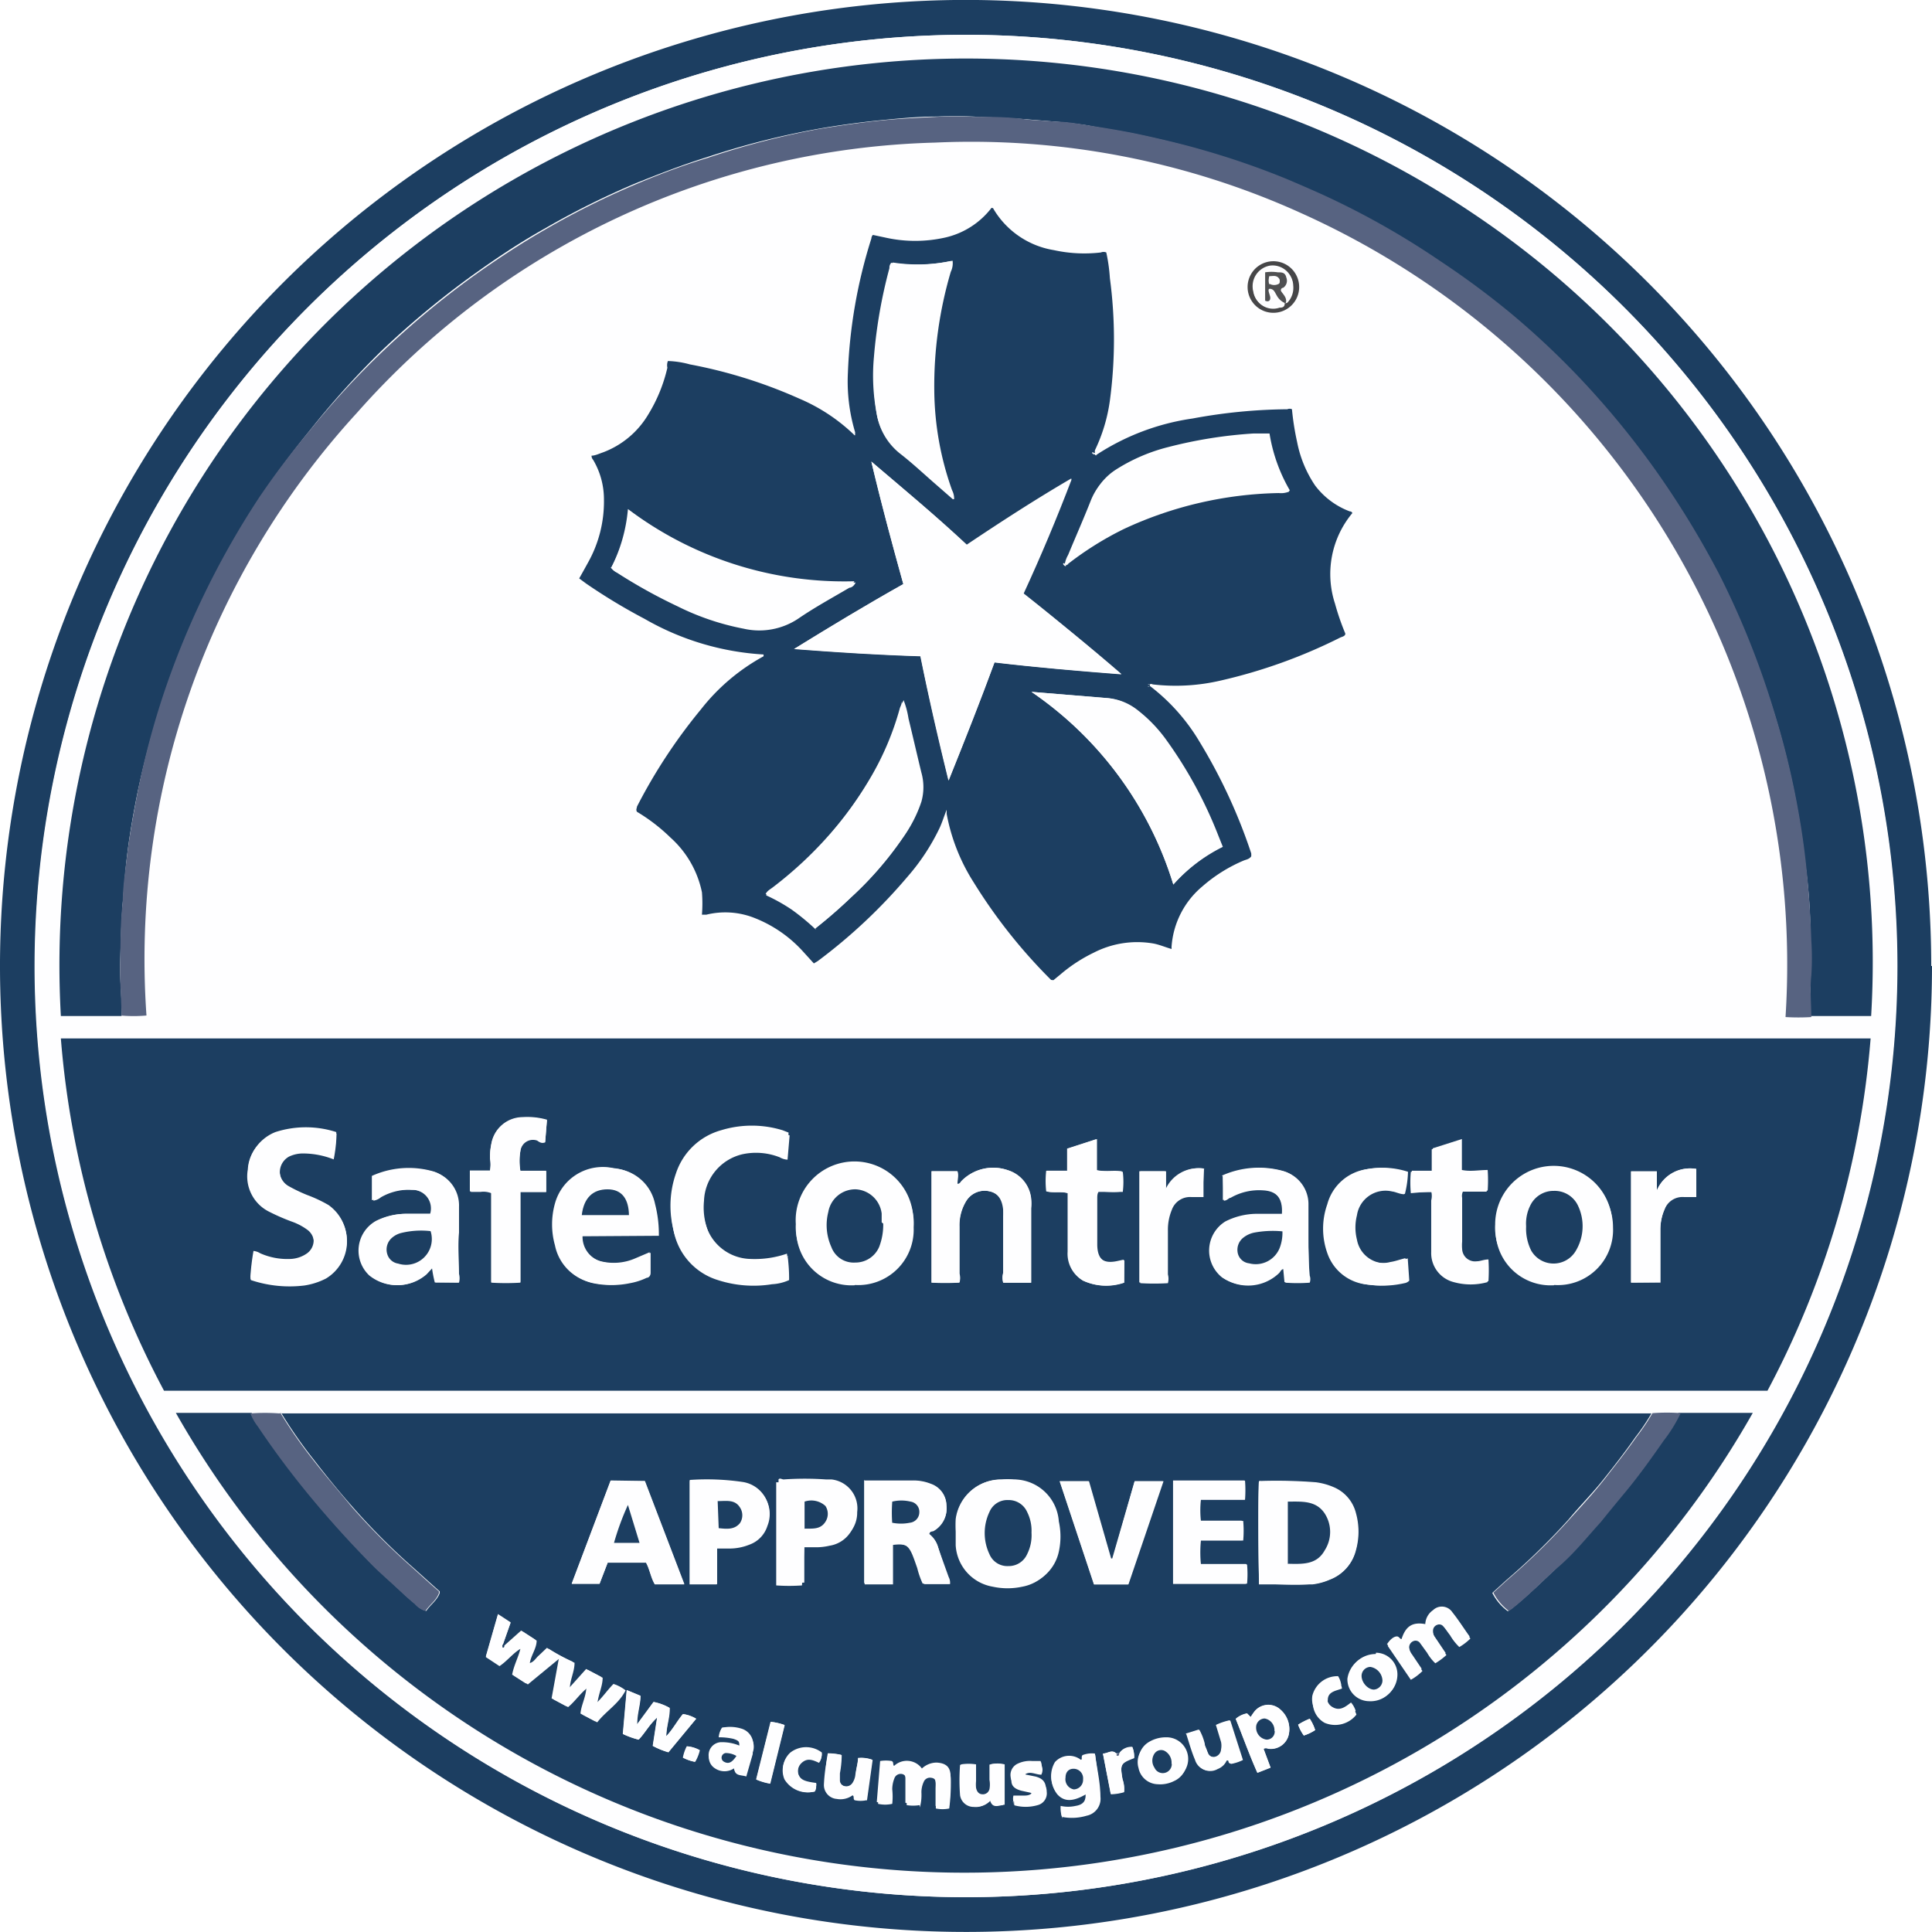 <svg xmlns="http://www.w3.org/2000/svg" viewBox="0 0 74.92 74.92"><defs><style>.\33 ff6dd91-06d4-41f9-8bb7-7c14383adcf2{fill:#1c3e61;}.a699e202-21a0-476e-95de-c4b6026ab94d{fill:#fefeff;}.\37 4e459ca-ffea-4c16-9efd-056bdf68275d{fill:#576381;}.fc45d32e-13af-46e3-8fb5-d2093e7fbef0{fill:#464648;}.e2b8c258-c412-4caf-b784-27421711cc4e{fill:#4f5052;}</style></defs><title>safecontract</title><g id="11520662-6e1e-41ce-a4c6-980283042ba0" data-name="Layer 2"><g id="e5dab914-8dd0-47c3-8ac7-df6459add6ff" data-name="Layer 1"><path class="3ff6dd91-06d4-41f9-8bb7-7c14383adcf2" d="M74.92,37.46A37.46,37.46,0,1,1,37.89,0a37.46,37.46,0,0,1,37,37.46M37.45,1.35A36.11,36.11,0,1,0,73.58,37.47,36.13,36.13,0,0,0,37.45,1.35"></path><path class="a699e202-21a0-476e-95de-c4b6026ab94d" d="M37.45,1.35A36.11,36.11,0,1,1,1.34,37.42,36.13,36.13,0,0,1,37.45,1.35M4.71,39.4a5.58,5.58,0,0,0,1,0A31.36,31.36,0,0,1,13.85,16,31,31,0,0,1,36.25,5.53,30.92,30.92,0,0,1,50.49,8.28,31.94,31.94,0,0,1,69.24,39.39a8.11,8.11,0,0,0,1,0h2.35A35.15,35.15,0,0,0,17.84,8.26,34.92,34.92,0,0,0,2.36,39.4ZM44.57,26.61a.12.12,0,0,1,.12,0,7.66,7.66,0,0,0,2.64-.15A20.46,20.46,0,0,0,52,24.76c.07,0,.15,0,.19-.15a9.78,9.78,0,0,1-.4-1.16,3.69,3.69,0,0,1,.67-3.51s0,0,0,0-.07-.05-.1-.07a3,3,0,0,1-1.34-1,4.55,4.55,0,0,1-.78-1.68,10.63,10.63,0,0,1-.2-1.27.22.22,0,0,0-.17,0,21,21,0,0,0-3.68.36,9.17,9.17,0,0,0-3.71,1.4l0,0a.41.41,0,0,1,0-.1A6.47,6.47,0,0,0,43,15.53a17.91,17.91,0,0,0,0-4.74,6.81,6.81,0,0,0-.14-1,.27.27,0,0,0-.21,0,5.5,5.5,0,0,1-1.82-.09A3.35,3.35,0,0,1,38.53,8.1s0,0-.08,0A3.15,3.15,0,0,1,36.65,9.2a5.3,5.3,0,0,1-2.34,0l-.47-.1c0,.07,0,.1-.06.14a19.66,19.66,0,0,0-.91,5.21,6.84,6.84,0,0,0,.28,2.3s0,.1,0,.15h0l-.06,0A7,7,0,0,0,31,15.46a19,19,0,0,0-4.21-1.31A3.5,3.5,0,0,0,25.9,14a.43.43,0,0,0-.08.23,6.06,6.06,0,0,1-.74,1.81,3.46,3.46,0,0,1-1.75,1.47c-.15.05-.3.09-.45.13a.22.22,0,0,0,.06.16,3.05,3.05,0,0,1,.46,1.52,4.83,4.83,0,0,1-.62,2.45c-.1.2-.22.4-.34.61l.27.2A22.72,22.72,0,0,0,25,24a10.47,10.47,0,0,0,4.67,1.45s0,.06,0,.07a7.85,7.85,0,0,0-2.43,2.06,20.9,20.9,0,0,0-2.48,3.77c0,.05-.09.1,0,.2a7,7,0,0,1,1.3,1,3.9,3.9,0,0,1,1.2,2.1,5.47,5.47,0,0,1,0,.88l.07,0,.1,0a3.08,3.08,0,0,1,1.77.09,5,5,0,0,1,2,1.36l.4.44.15-.09A20.85,20.85,0,0,0,35.19,34a8.28,8.28,0,0,0,1.23-1.93c.1-.22.17-.45.27-.7a1.44,1.44,0,0,1,0,.16,7.46,7.46,0,0,0,1.05,2.66,20.71,20.71,0,0,0,3,3.78l.13.11.28-.23A6,6,0,0,1,42.46,37a3.69,3.69,0,0,1,2.26-.36c.26,0,.5.16.75.22a.26.26,0,0,0,0-.07,3.35,3.35,0,0,1,1.2-2.36,6,6,0,0,1,1.6-1c.1,0,.21-.05.29-.16a.65.65,0,0,0,0-.12,21.08,21.08,0,0,0-2-4.32,7.58,7.58,0,0,0-1.93-2.17s0,0,0-.06ZM64,54.8H11.24l-.36,0a7.87,7.87,0,0,0-1.12,0l-.16,0H7c-.05,0-.11,0-.15,0A35.13,35.13,0,0,0,68,54.8l-.26,0H66.51c-.45,0-.9,0-1.34,0a7.87,7.87,0,0,0-1.12,0m8.49-14.53H2.39a34.9,34.9,0,0,0,4,13.66H68.57a35,35,0,0,0,4-13.66M49.38,10.13a1,1,0,0,0-1,1,1,1,0,0,0,1,1,1,1,0,0,0,1-1,1,1,0,0,0-1-1"></path><path class="3ff6dd91-06d4-41f9-8bb7-7c14383adcf2" d="M72.54,40.27a35,35,0,0,1-4,13.66H6.36a34.91,34.91,0,0,1-4-13.66ZM9.72,49.6a4.7,4.7,0,0,0,2.07.21,2.68,2.68,0,0,0,.84-.27,1.68,1.68,0,0,0,.11-2.81,5.29,5.29,0,0,0-.83-.39A6.19,6.19,0,0,1,11.2,46a.69.69,0,0,1,0-1.21,1.25,1.25,0,0,1,.5-.12,3.25,3.25,0,0,1,1.23.23,5.74,5.74,0,0,0,.11-1,3.84,3.84,0,0,0-2.36,0,1.68,1.68,0,0,0-.25,3,8.26,8.26,0,0,0,.87.38,2.31,2.31,0,0,1,.61.32.62.62,0,0,1,0,1,1.19,1.19,0,0,1-.64.22,2.6,2.6,0,0,1-1.18-.22.6.6,0,0,0-.26-.09,9.09,9.09,0,0,0-.12,1m20.82-.9a3.81,3.81,0,0,1-1.43.21,1.85,1.85,0,0,1-1.72-1.29,2.57,2.57,0,0,1-.12-1.07,1.93,1.93,0,0,1,1.49-1.81,2.5,2.5,0,0,1,1.45.12.65.65,0,0,0,.3.09l.08-.94-.23-.09a4.07,4.07,0,0,0-2.39,0,2.57,2.57,0,0,0-1.75,1.68,3.8,3.8,0,0,0-.12,2.07,2.49,2.49,0,0,0,1.72,1.93,4.49,4.49,0,0,0,2.1.16,1.83,1.83,0,0,0,.66-.16,6.3,6.3,0,0,0-.06-.94m2.62,1.14a2.15,2.15,0,0,0,2.28-2.24,2.28,2.28,0,1,0-4.55,0,2.14,2.14,0,0,0,2.27,2.25m27.11,0a2.14,2.14,0,0,0,2.28-2.24,2.27,2.27,0,1,0-4.54,0,2.13,2.13,0,0,0,2.27,2.25M37.2,49.73a.67.67,0,0,0,0-.34c0-.61,0-1.22,0-1.83a1.79,1.79,0,0,1,.27-1,.84.84,0,0,1,.91-.36c.31.07.48.3.52.71a2.52,2.52,0,0,1,0,.26c0,.73,0,1.46,0,2.19a.68.68,0,0,0,0,.38c.35,0,.71,0,1.08,0,0-1,0-1.94,0-2.89a1.88,1.88,0,0,0,0-.36,1.29,1.29,0,0,0-.9-1.11,1.72,1.72,0,0,0-1.81.43s-.07.12-.15.09,0-.32,0-.48h-1v4.32a10.31,10.31,0,0,0,1.07,0M25.55,47.92a4.72,4.72,0,0,0-.15-1.24,1.71,1.71,0,0,0-1.54-1.36,1.92,1.92,0,0,0-2.27,1.37,3,3,0,0,0,0,1.62A1.84,1.84,0,0,0,23,49.76a3.5,3.5,0,0,0,1.43,0,2.51,2.51,0,0,0,.65-.21c.08,0,.15-.08.15-.19s0-.49,0-.78l-.54.23a2.09,2.09,0,0,1-1.31.13,1,1,0,0,1-.79-1Zm-7.75,1.82a.66.66,0,0,0,0-.34c0-.53-.05-1.07,0-1.6,0-.34,0-.68,0-1a1.36,1.36,0,0,0-.92-1.34,3.46,3.46,0,0,0-2.4.17v.93a.58.58,0,0,0,.29-.13A2.19,2.19,0,0,1,16,46.14a.72.72,0,0,1,.71.93c-.31,0-.63,0-.94,0a2.59,2.59,0,0,0-1.17.28,1.32,1.32,0,0,0-.25,2.11,1.71,1.71,0,0,0,2.2-.05l.23-.25a5.2,5.2,0,0,0,.11.57Zm29.62-4.13v.92c.13,0,.18-.06.26-.1a2.2,2.2,0,0,1,1.26-.29c.56,0,.81.33.77.93-.32,0-.65,0-1,0a2.71,2.71,0,0,0-1.2.3,1.33,1.33,0,0,0-.14,2.15,1.73,1.73,0,0,0,2.19-.17c.05-.06.08-.15.2-.16l.05.53a6,6,0,0,0,.94,0,.41.41,0,0,0,0-.27c0-.55,0-1.09-.05-1.64,0-.37,0-.74,0-1.11a1.32,1.32,0,0,0-.94-1.29,3.5,3.5,0,0,0-2.38.18m-29.16.61h.42a.8.8,0,0,1,.41.05v3.46a9.23,9.23,0,0,0,1.13,0V46.21h1V45.4h-1a2.25,2.25,0,0,1,0-.78.49.49,0,0,1,.65-.41c.1,0,.19.12.31.07l.07-.86a2.79,2.79,0,0,0-.95-.1,1.24,1.24,0,0,0-1.2,1,2.68,2.68,0,0,0-.06.59,1.27,1.27,0,0,1,0,.48h-.78Zm37.28,0a.69.69,0,0,1,0,.35c0,.68,0,1.35,0,2a1.16,1.16,0,0,0,.88,1.17,2.44,2.44,0,0,0,1.3,0,6.51,6.51,0,0,0,0-.84c-.17,0-.3.07-.45.07a.51.51,0,0,1-.57-.47,1.7,1.7,0,0,1,0-.29q0-.85,0-1.7a.39.39,0,0,1,.05-.28h.94a5.75,5.75,0,0,0,0-.8c-.33,0-.64,0-1,0v-1.2l-1.13.36v.87h-.81a4.48,4.48,0,0,0,0,.83ZM43.6,48.88l-.23.05c-.55.12-.81-.09-.82-.65,0,0,0,0,0-.07,0-.58,0-1.16,0-1.74,0-.08,0-.18.05-.25.3,0,.62,0,.94,0a3.14,3.14,0,0,0,0-.78c-.33,0-.65,0-1-.05V44.17l-1.12.37v.86H40.6a3.54,3.54,0,0,0,0,.8c.28.07.56,0,.83.07v.37c0,.63,0,1.27,0,1.9A1.21,1.21,0,0,0,42,49.66a2.14,2.14,0,0,0,1.57.08Zm11-3.44A3.23,3.23,0,0,0,53,45.34a1.86,1.86,0,0,0-1.53,1.36,2.83,2.83,0,0,0,0,1.89,1.81,1.81,0,0,0,1.53,1.22,3.78,3.78,0,0,0,1.37-.06.31.31,0,0,0,.19-.1l-.06-.86c-.21.05-.39.12-.59.15a1.11,1.11,0,0,1-1.38-.88,1.92,1.92,0,0,1,0-.94A1.12,1.12,0,0,1,54,46.19c.16,0,.31.08.48.11a3.84,3.84,0,0,0,.12-.86m9.79,4.29c0-.13,0-.24,0-.34,0-.57,0-1.13,0-1.7a2,2,0,0,1,.17-.83.74.74,0,0,1,.75-.48l.47,0V45.33a1.39,1.39,0,0,0-1.53.84v-.74h-1v4.31Zm-17.7-4.41a1.39,1.39,0,0,0-1.51.84v-.74h-1v4.31a9,9,0,0,0,1.07,0,.66.66,0,0,0,0-.34c0-.57,0-1.13,0-1.7a2,2,0,0,1,.15-.8.75.75,0,0,1,.76-.5l.47,0Z"></path><path class="3ff6dd91-06d4-41f9-8bb7-7c14383adcf2" d="M10.88,54.81l.36,0H63.62l.42,0a8.16,8.16,0,0,1-.62.92c-.39.56-.81,1.1-1.24,1.64s-.89,1-1.35,1.55a25.82,25.82,0,0,1-2.41,2.35l-.55.5a2,2,0,0,0,.6.71l.12-.08c.65-.51,1.24-1.1,1.84-1.66S61.51,59.61,62,59c.36-.4.69-.81,1-1.22.51-.62,1-1.28,1.44-1.94a5.69,5.69,0,0,0,.65-1.05c.45,0,.9,0,1.34,0h1.28l.26,0a35.13,35.13,0,0,1-61.15,0s.1,0,.15,0H9.6l.16,0a2,2,0,0,0,.29.51,33.43,33.43,0,0,0,2.07,2.81q1.13,1.36,2.37,2.61c.27.27.56.52.84.78s.51.48.78.7a.86.86,0,0,0,.42.27c.16-.24.42-.41.52-.69,0,0,0-.06,0-.07-.41-.36-.81-.73-1.22-1.09a26.13,26.13,0,0,1-2.18-2.21c-.51-.58-1-1.18-1.47-1.79a17.73,17.73,0,0,1-1.27-1.82M43.29,68c-.18-.16-.33,0-.52,0l.3,1.56a2,2,0,0,0,.52-.08,1.17,1.17,0,0,0-.06-.49c-.1-.58-.08-.62.45-.83a1,1,0,0,0-.07-.42.56.56,0,0,0-.51.25h-.11m-23.74-4.1-.07-.05.32-.91-.49-.31-.47,1.64.53.35c.3-.2.51-.49.81-.67l0,0c-.08.33-.25.63-.32,1l.53.34,1.3-1.07-.3,1.65.56.3c.28-.23.46-.54.79-.78,0,.4-.2.72-.23,1.07l.57.3c.34-.45.84-.73,1.1-1.24a1.28,1.28,0,0,0-.39-.21c-.24.24-.42.52-.71.79,0-.41.2-.72.22-1.07l-.57-.3-.7.78c0-.37.16-.69.18-1.06a7.67,7.67,0,0,1-1-.54c-.12.11-.23.22-.34.32s-.19.27-.39.28c0-.33.22-.6.27-.92l-.54-.35-.73.65m29.34-6.44c-.05.34,0,3.71,0,4,.69,0,1.39,0,2.08,0a2.35,2.35,0,0,0,.66-.18,1.62,1.62,0,0,0,1-1.12,2.67,2.67,0,0,0,0-1.45,1.48,1.48,0,0,0-.86-1,2.59,2.59,0,0,0-.69-.19,20,20,0,0,0-2.14-.05m-11.81,2c0,.18,0,.33,0,.47a1.73,1.73,0,0,0,1.44,1.61,2.7,2.7,0,0,0,1.14,0A1.68,1.68,0,0,0,41,60.15a2.73,2.73,0,0,0,0-1.17,1.75,1.75,0,0,0-1.71-1.6,2.93,2.93,0,0,0-.46,0,1.76,1.76,0,0,0-1.77,1.53,4.62,4.62,0,0,0,0,.48m-3.55-2v4h1.06V59.89c.48-.06.64,0,.81.4.07.17.13.35.19.52a3.24,3.24,0,0,0,.21.6h1a.46.46,0,0,0-.05-.27L36.38,60a1,1,0,0,0-.35-.52c0-.09.11-.09.16-.12a1,1,0,0,0,.51-1,.89.89,0,0,0-.6-.82,1.82,1.82,0,0,0-.7-.13H33.53m-9.85,0-1.51,4h1.08l.32-.82h1.49c.14.27.18.57.34.84.37,0,.73,0,1.14,0l-1.53-4Zm24.64,3.24H46.54a4.53,4.53,0,0,1,0-.92h1.61a4.5,4.5,0,0,0,0-.76H46.54a3.66,3.66,0,0,1,0-.82h1.72a4.72,4.72,0,0,0,0-.74H45.49v4h2.87a4.17,4.17,0,0,0,0-.73M44,57.44l-.87,3h-.06l-.86-3H41.09l1.33,4h1.34l1.36-4Zm-17.26,0v4h1.05V60h.45a2,2,0,0,0,.8-.15,1.13,1.13,0,0,0,.7-.73,1.21,1.21,0,0,0-.93-1.65,9.57,9.57,0,0,0-2.06-.08M31.19,60h.4a2.25,2.25,0,0,0,.58-.06,1.18,1.18,0,0,0,1-1.19,1.14,1.14,0,0,0-1-1.27l-.23,0a11.55,11.55,0,0,0-1.63,0c-.07,0-.15,0-.21,0v4a7,7,0,0,0,1,0ZM35.66,70a1.76,1.76,0,0,0,.06-.58,1,1,0,0,1,.09-.41.26.26,0,0,1,.29-.16c.13,0,.17.13.18.24s0,.2,0,.29,0,.43,0,.65a1.24,1.24,0,0,0,.52,0,7.69,7.69,0,0,0,.06-1.16c0-.35-.18-.5-.54-.52a.84.84,0,0,0-.57.23.72.72,0,0,0-1.08-.1c-.06-.06,0-.14-.09-.19a1.37,1.37,0,0,0-.45,0L34,69.88a1.21,1.21,0,0,0,.55,0,2.77,2.77,0,0,0,0-.56,1.14,1.14,0,0,1,.08-.42.26.26,0,0,1,.28-.18c.15,0,.2.13.2.25s0,.22,0,.33,0,.4,0,.61a1.54,1.54,0,0,0,.5,0m18.17-6.17.9,1.31a2,2,0,0,0,.45-.34l-.37-.55a.72.72,0,0,1-.14-.32.26.26,0,0,1,.16-.29.21.21,0,0,1,.26.08c.1.12.18.25.27.37a1.71,1.71,0,0,0,.32.41,2.9,2.9,0,0,0,.43-.31l-.41-.61a.53.53,0,0,1-.11-.33.24.24,0,0,1,.16-.23.2.2,0,0,1,.24.06c.09.11.17.23.26.34a2.08,2.08,0,0,0,.36.46,2.19,2.19,0,0,0,.43-.33c-.23-.32-.43-.64-.67-.94a.49.49,0,0,0-.75-.08.69.69,0,0,0-.3.54c-.5-.09-.76.08-.92.58-.08,0-.09-.12-.21-.1s-.25.14-.34.28M25.31,67.7a3,3,0,0,0,.61.25L27,66.65a1.34,1.34,0,0,0-.51-.18c-.23.27-.38.59-.65.86,0-.39.15-.74.13-1.1a2,2,0,0,0-.62-.23l-.64.87c0-.43.13-.76.13-1.11l-.53-.22-.15,1.7a3.19,3.19,0,0,0,.61.22c.25-.26.4-.57.72-.86l-.17,1.1m15.88,2.76a2,2,0,0,0,.94-.05.67.67,0,0,0,.53-.76c0-.53-.13-1.05-.2-1.59a1,1,0,0,0-.48.06c0,.07,0,.15-.07.18a.74.74,0,0,0-1,.09A1.06,1.06,0,0,0,41,69.58c.27.3.61.29,1.11,0,0,.3-.07.45-.38.51a1.32,1.32,0,0,1-.58,0,1.2,1.2,0,0,0,.05.43M49,67.82c.1-.05.15,0,.22,0a.71.71,0,0,0,.76-.57,1,1,0,0,0-.33-.95.69.69,0,0,0-1,.07,2.28,2.28,0,0,0-.15.22l-.14-.14a.91.91,0,0,0-.44.21c.28.7.53,1.4.84,2.09l.51-.2L49,67.82m-3-.58c.12.37.21.7.34,1a.58.58,0,0,0,.85.34.63.63,0,0,0,.35-.33s0,0,.06,0,0,.12.12.14a1.72,1.72,0,0,0,.45-.15l-.49-1.53a2.39,2.39,0,0,0-.53.18l.2.66a.71.71,0,0,1,0,.29.31.31,0,0,1-.26.29.25.25,0,0,1-.28-.18c0-.11-.08-.23-.12-.34a2.11,2.11,0,0,0-.21-.54l-.51.16M33.6,69.81l.22-1.57a1.22,1.22,0,0,0-.55-.07c0,.22-.07.43-.1.65a.7.7,0,0,1-.12.33.29.29,0,0,1-.32.11.24.24,0,0,1-.18-.24c0-.09,0-.17,0-.26a3.91,3.91,0,0,0,.07-.71,2.34,2.34,0,0,0-.52-.06A6.38,6.38,0,0,0,32,69.15a.54.54,0,0,0,.49.56.79.79,0,0,0,.61-.14c.07,0,0,.13.08.19a1.08,1.08,0,0,0,.46,0m5.32.21V68.42a1.13,1.13,0,0,0-.55,0V69a1,1,0,0,1,0,.36.3.3,0,0,1-.3.22c-.16,0-.23-.11-.26-.25a1.33,1.33,0,0,1,0-.26c0-.21,0-.43,0-.65a1.82,1.82,0,0,0-.58,0,7.67,7.67,0,0,0,0,1.18.53.53,0,0,0,.53.45.71.71,0,0,0,.63-.25c.11.36.35.14.52.19m14.4-5.85a1.07,1.07,0,0,0-1.06.92.85.85,0,0,0,.84.87,1,1,0,0,0,1.06-1,.84.84,0,0,0-.83-.84m-8.17,3.28a1.26,1.26,0,0,0-.65.19.8.8,0,0,0-.35.91.78.78,0,0,0,.74.63,1.21,1.21,0,0,0,.64-.12.84.84,0,0,0-.37-1.61m-17.28-.09a2.52,2.52,0,0,1,.51.06c.21.08.25.12.24.35a1.78,1.78,0,0,0-.73-.13.5.5,0,0,0-.23.92.66.66,0,0,0,.74,0c0,.33.28.25.47.32l.25-.87,0-.06a.64.64,0,0,0-.43-.84A1.47,1.47,0,0,0,28,67a.76.76,0,0,0-.1.34M39.31,70a1.66,1.66,0,0,0,.93,0,.47.47,0,0,0,.35-.52c0-.24-.14-.37-.41-.44l-.35-.07a.11.11,0,0,1-.09-.15c.19-.16.42,0,.64,0a.41.41,0,0,0,0-.38l-.31,0a1.11,1.11,0,0,0-.57.1.48.48,0,0,0-.28.51c0,.21.13.32.38.39l.32.07a.16.16,0,0,1,.14.16c-.08.15-.22.11-.35.11l-.37,0a.46.46,0,0,0,0,.24.67.67,0,0,0,0,.13m12.58-5a1,1,0,0,0-1,.75.89.89,0,0,0,.45.91,1.05,1.05,0,0,0,1.23-.32.9.9,0,0,0-.18-.32c-.22.16-.44.35-.73.17a.42.42,0,0,1-.2-.42c0-.32.31-.35.55-.44a.86.86,0,0,0-.12-.33M31.65,69.14c-.47-.06-.61-.13-.69-.34a.45.45,0,0,1,.13-.48c.22-.18.45-.08.67,0a.51.51,0,0,0,.11-.36,1,1,0,0,0-1.22,0,.89.89,0,0,0-.22,1,1.05,1.05,0,0,0,1.17.51c0-.07,0-.14.05-.21a.63.63,0,0,0,0-.12m-1.77-2.37L29.32,69a2.31,2.31,0,0,0,.54.16l.56-2.27a2.22,2.22,0,0,0-.55-.12M51,67.09a1.79,1.79,0,0,0-.21-.44,2.69,2.69,0,0,0-.45.23,1.65,1.65,0,0,0,.22.42,1.77,1.77,0,0,0,.44-.21m-23.88.78a1.18,1.18,0,0,0-.49-.15,1.62,1.62,0,0,0-.15.44,1.62,1.62,0,0,0,.46.16,1.62,1.62,0,0,0,.18-.45"></path><path class="3ff6dd91-06d4-41f9-8bb7-7c14383adcf2" d="M33.16,16.91s0-.1,0-.15a6.84,6.84,0,0,1-.28-2.3,19.66,19.66,0,0,1,.91-5.21s0-.08.06-.14l.47.1a5.3,5.3,0,0,0,2.34,0,3.14,3.14,0,0,0,1.79-1.15s.07,0,.08.05a3.35,3.35,0,0,0,2.34,1.59,5.5,5.5,0,0,0,1.82.09.27.27,0,0,1,.21,0,6.66,6.66,0,0,1,.14,1,17.91,17.91,0,0,1,0,4.74,6.45,6.45,0,0,1-.58,1.93.36.36,0,0,0,0,.1s-.06,0,0,.07.05,0,.07,0a9.17,9.17,0,0,1,3.71-1.4,21,21,0,0,1,3.68-.36.22.22,0,0,1,.18,0,10.4,10.4,0,0,0,.2,1.27A4.55,4.55,0,0,0,51,18.83a3,3,0,0,0,1.34,1s.09,0,.1.07,0,0,0,0a3.69,3.69,0,0,0-.67,3.51,9.55,9.55,0,0,0,.4,1.16c0,.1-.12.12-.19.15a20.45,20.45,0,0,1-4.64,1.67,7.66,7.66,0,0,1-2.64.15.12.12,0,0,0-.12,0s0,0,0,0-.05,0-.07,0a.07.07,0,0,0,.08,0s0,0,0,.06a7.59,7.59,0,0,1,1.93,2.17,21,21,0,0,1,2,4.32.66.66,0,0,1,0,.12c-.08.11-.19.12-.29.16a5.93,5.93,0,0,0-1.6,1,3.35,3.35,0,0,0-1.2,2.36.26.26,0,0,1,0,.07c-.25-.07-.49-.18-.75-.22a3.69,3.69,0,0,0-2.26.36,6,6,0,0,0-1.29.84l-.28.23L40.76,38a20.66,20.66,0,0,1-3-3.78,7.45,7.45,0,0,1-1.05-2.66s0-.08,0-.16c-.1.25-.17.48-.27.7A8.31,8.31,0,0,1,35.19,34a20.93,20.93,0,0,1-3.48,3.27l-.15.09-.4-.44a5,5,0,0,0-2-1.36,3.08,3.08,0,0,0-1.77-.09l-.1,0-.07,0a5.34,5.34,0,0,0,0-.87A3.9,3.9,0,0,0,26,32.48a7,7,0,0,0-1.3-1c-.05-.09,0-.14,0-.2a20.9,20.9,0,0,1,2.48-3.77,7.86,7.86,0,0,1,2.43-2.06s0,0,0-.07A10.45,10.45,0,0,1,25,24a22.52,22.52,0,0,1-2.27-1.37l-.27-.2c.12-.21.23-.41.34-.61a4.83,4.83,0,0,0,.62-2.45A3,3,0,0,0,23,17.83a.22.22,0,0,1-.06-.16c.14,0,.3-.08.45-.13a3.45,3.45,0,0,0,1.75-1.47,6.05,6.05,0,0,0,.74-1.81A.44.44,0,0,1,25.9,14a3.57,3.57,0,0,1,.85.13A19,19,0,0,1,31,15.46a7,7,0,0,1,2.14,1.42l.06,0,0,0s0,0,0,0,0,0,0,0m8.17,5a12.5,12.5,0,0,1,2.24-1.41,14.85,14.85,0,0,1,6-1.39.83.83,0,0,0,.41-.06,6.38,6.38,0,0,1-.79-2.21l-.62,0a17.53,17.53,0,0,0-3.32.53,6.89,6.89,0,0,0-2,.86,2.32,2.32,0,0,0-.92,1.11c-.28.71-.59,1.41-.88,2.11a1,1,0,0,0-.13.37s-.06.06,0,.09.05,0,.08,0M30.79,25.17c1.68.13,3.29.23,4.9.28.33,1.62.69,3.2,1.09,4.82.63-1.55,1.22-3.05,1.78-4.58,1.63.19,3.24.33,4.92.46C42.2,25.05,40.95,24,39.68,23c.67-1.48,1.3-3,1.87-4.45-1.39.81-2.73,1.68-4.06,2.57C36.29,20,35.08,19,33.79,17.9c.39,1.65.81,3.2,1.24,4.75-1.43.81-2.8,1.63-4.24,2.52M40,26.83A14,14,0,0,1,45.5,34.3a6.32,6.32,0,0,1,1.88-1.46l-.18-.45a16.72,16.72,0,0,0-2-3.68,5.58,5.58,0,0,0-1.16-1.2,2.16,2.16,0,0,0-1.14-.44L40,26.83M31.62,36A18.74,18.74,0,0,0,33,34.8a13.42,13.42,0,0,0,2-2.3,5.13,5.13,0,0,0,.66-1.35,2.09,2.09,0,0,0,0-1.13c-.18-.7-.33-1.4-.5-2.1a3.27,3.27,0,0,0-.19-.71c0,.11-.06.19-.08.27a11.11,11.11,0,0,1-1.1,2.62A15.14,15.14,0,0,1,30,34.45c-.1.08-.23.13-.29.27a6.86,6.86,0,0,1,1,.56,8.89,8.89,0,0,1,.93.77m-7.9-14a.43.43,0,0,0,.19.16,20.31,20.31,0,0,0,2.34,1.3,9.91,9.91,0,0,0,2.57.87,2.72,2.72,0,0,0,2.1-.38c.64-.44,1.32-.81,2-1.21.08,0,.18-.07.24-.2a13.93,13.93,0,0,1-8.78-2.8A6.2,6.2,0,0,1,23.71,22M37,19.35a.72.72,0,0,0-.08-.34,11.76,11.76,0,0,1-.69-3.85,15.66,15.66,0,0,1,.64-4.62.76.76,0,0,0,.07-.43,6.39,6.39,0,0,1-2.32.07c0,.09-.06.15-.07.21a19.24,19.24,0,0,0-.6,3.44A7.81,7.81,0,0,0,34,16.06a2.47,2.47,0,0,0,.89,1.52c.44.34.85.72,1.27,1.09l.79.69"></path><path class="3ff6dd91-06d4-41f9-8bb7-7c14383adcf2" d="M4.71,39.4H2.36A35.16,35.16,0,0,1,57.11,8.27,34.93,34.93,0,0,1,72.56,39.4H70.21c0-.53,0-1.07,0-1.6a10.3,10.3,0,0,0,0-1.37q0-1.49-.21-3-.11-1-.29-2a31.45,31.45,0,0,0-.94-3.87,32.83,32.83,0,0,0-2.15-5.26,35,35,0,0,0-2.51-4.1,33.16,33.16,0,0,0-2.86-3.48,31.43,31.43,0,0,0-2.77-2.6,32.56,32.56,0,0,0-2.71-2,31.17,31.17,0,0,0-4.58-2.58q-.68-.31-1.38-.6a31.07,31.07,0,0,0-3.21-1.11c-.78-.23-1.58-.42-2.37-.59S42.86,5,42.16,4.86c-.4-.06-.8-.11-1.2-.14l-1.11-.09c-.71-.06-1.41-.07-2.12-.11a14,14,0,0,0-1.4,0c-.72,0-1.43.07-2.15.14s-1.62.19-2.42.33A30.89,30.89,0,0,0,27.4,6.1c-.93.29-1.83.64-2.73,1a31.4,31.4,0,0,0-3.54,1.76c-1,.56-1.89,1.16-2.8,1.81a33.9,33.9,0,0,0-3.52,2.92A32.51,32.51,0,0,0,12,16.71a31.21,31.21,0,0,0-1.9,2.58,32.93,32.93,0,0,0-3.57,7.22A31.31,31.31,0,0,0,5.34,30.7c-.17.84-.32,1.69-.42,2.54-.07.58-.11,1.17-.16,1.75-.06.78-.08,1.57-.1,2.35s.08,1.37.05,2.06"></path><path class="74e459ca-ffea-4c16-9efd-056bdf68275d" d="M4.71,39.4c0-.69-.07-1.37-.05-2.06s0-1.57.1-2.35c0-.58.09-1.17.16-1.75.1-.85.26-1.7.42-2.54a31.31,31.31,0,0,1,1.14-4.19,32.93,32.93,0,0,1,3.57-7.22A31.21,31.21,0,0,1,12,16.71a32.51,32.51,0,0,1,2.86-3.1,33.9,33.9,0,0,1,3.52-2.92c.91-.65,1.84-1.26,2.8-1.81a31.4,31.4,0,0,1,3.54-1.76c.9-.38,1.8-.72,2.73-1A30.89,30.89,0,0,1,31.77,5c.8-.13,1.61-.25,2.42-.33s1.43-.1,2.15-.14a14,14,0,0,1,1.4,0c.71,0,1.41,0,2.12.11L41,4.72c.4,0,.8.08,1.2.14.7.11,1.39.22,2.08.37s1.59.36,2.38.59a31.07,31.07,0,0,1,3.21,1.11q.69.29,1.38.6a31.17,31.17,0,0,1,4.58,2.58,32.56,32.56,0,0,1,2.71,2,31.43,31.43,0,0,1,2.77,2.6,33.16,33.16,0,0,1,2.86,3.48,35,35,0,0,1,2.51,4.1A32.83,32.83,0,0,1,68.8,27.6a31.45,31.45,0,0,1,.94,3.87q.18,1,.29,2,.16,1.48.21,3a10.3,10.3,0,0,1,0,1.37c-.06.54,0,1.07,0,1.6a8.31,8.31,0,0,1-1,0A31.94,31.94,0,0,0,50.49,8.28,30.94,30.94,0,0,0,36.25,5.53,31,31,0,0,0,13.85,16,31.35,31.35,0,0,0,5.68,39.38a5.59,5.59,0,0,1-1,0"></path><path class="74e459ca-ffea-4c16-9efd-056bdf68275d" d="M10.88,54.8a17.62,17.62,0,0,0,1.27,1.82c.47.61,1,1.21,1.47,1.79a26.13,26.13,0,0,0,2.18,2.21c.41.36.8.73,1.22,1.09,0,0,0,0,0,.07-.1.28-.36.45-.52.69a.86.86,0,0,1-.42-.27c-.27-.22-.52-.46-.78-.7s-.57-.51-.84-.78q-1.24-1.25-2.37-2.61A33.42,33.42,0,0,1,10,55.32a2,2,0,0,1-.29-.51,7.87,7.87,0,0,1,1.12,0"></path><path class="74e459ca-ffea-4c16-9efd-056bdf68275d" d="M65.17,54.81a5.69,5.69,0,0,1-.65,1.05c-.46.66-.93,1.32-1.44,1.94-.34.41-.68.82-1,1.22-.53.58-1,1.18-1.61,1.71s-1.19,1.15-1.84,1.66l-.12.08a2.05,2.05,0,0,1-.6-.71c.19-.17.37-.34.55-.5a25.68,25.68,0,0,0,2.41-2.35c.46-.51.92-1,1.35-1.55s.85-1.08,1.24-1.64a8.15,8.15,0,0,0,.62-.92,7.73,7.73,0,0,1,1.12,0"></path><path class="fc45d32e-13af-46e3-8fb5-d2093e7fbef0" d="M49.38,10.13a1,1,0,0,1,0,2,1,1,0,1,1,0-2m.41,1.61c.06.05.1,0,.13,0a.83.83,0,0,0,.23-.66.78.78,0,0,0-.88-.75.81.81,0,0,0-.65,1,.76.76,0,0,0,1,.6c.07,0,.2,0,.2-.16Z"></path><path class="a699e202-21a0-476e-95de-c4b6026ab94d" d="M9.72,49.6a9.1,9.1,0,0,1,.12-1,.6.6,0,0,1,.26.09,2.6,2.6,0,0,0,1.18.22,1.19,1.19,0,0,0,.64-.22.62.62,0,0,0,0-1,2.31,2.31,0,0,0-.61-.32,8.08,8.08,0,0,1-.87-.38,1.53,1.53,0,0,1-.83-1.64,1.55,1.55,0,0,1,1.08-1.39,3.85,3.85,0,0,1,2.36,0,5.55,5.55,0,0,1-.11,1,3.24,3.24,0,0,0-1.23-.23,1.26,1.26,0,0,0-.5.12.69.69,0,0,0,0,1.21,6.12,6.12,0,0,0,.72.32,5.28,5.28,0,0,1,.82.39,1.68,1.68,0,0,1-.11,2.81,2.71,2.71,0,0,1-.84.27,4.72,4.72,0,0,1-2.07-.21"></path><path class="a699e202-21a0-476e-95de-c4b6026ab94d" d="M30.54,48.7a6.31,6.31,0,0,1,.06.94,1.82,1.82,0,0,1-.66.16,4.49,4.49,0,0,1-2.1-.16,2.49,2.49,0,0,1-1.72-1.93,3.8,3.8,0,0,1,.12-2.07A2.57,2.57,0,0,1,28,43.94a4.07,4.07,0,0,1,2.39,0l.23.09-.08.94a.65.65,0,0,1-.3-.09,2.5,2.5,0,0,0-1.45-.12,1.93,1.93,0,0,0-1.49,1.81,2.57,2.57,0,0,0,.12,1.07,1.85,1.85,0,0,0,1.72,1.29,3.81,3.81,0,0,0,1.43-.21"></path><path class="a699e202-21a0-476e-95de-c4b6026ab94d" d="M33.15,49.84a2.14,2.14,0,0,1-2.27-2.25,2.28,2.28,0,1,1,4.55,0,2.15,2.15,0,0,1-2.28,2.24m1.1-2.39c0-.08,0-.21,0-.34a1.07,1.07,0,0,0-1-.94,1.06,1.06,0,0,0-1.07.88,2.06,2.06,0,0,0,.11,1.31.92.92,0,0,0,.92.6,1,1,0,0,0,.93-.6,2.38,2.38,0,0,0,.16-.91"></path><path class="a699e202-21a0-476e-95de-c4b6026ab94d" d="M60.26,49.84A2.13,2.13,0,0,1,58,47.59a2.27,2.27,0,1,1,4.55,0,2.14,2.14,0,0,1-2.28,2.24m-1.08-2.3a1.89,1.89,0,0,0,.2.92,1,1,0,0,0,1.73,0,1.86,1.86,0,0,0,.09-1.73,1,1,0,0,0-.94-.59,1,1,0,0,0-.92.57,1.57,1.57,0,0,0-.16.79"></path><path class="a699e202-21a0-476e-95de-c4b6026ab94d" d="M37.2,49.73a10.31,10.31,0,0,1-1.07,0V45.42h1c.06.15,0,.32,0,.48s.11,0,.15-.09a1.72,1.72,0,0,1,1.81-.43,1.29,1.29,0,0,1,.9,1.11,1.81,1.81,0,0,1,0,.36c0,.95,0,1.9,0,2.89-.37,0-.73,0-1.08,0a.69.69,0,0,1,0-.38c0-.73,0-1.46,0-2.19,0-.09,0-.17,0-.26,0-.41-.21-.64-.52-.71a.84.84,0,0,0-.91.36,1.79,1.79,0,0,0-.27,1c0,.61,0,1.22,0,1.83a.66.66,0,0,1,0,.34"></path><path class="a699e202-21a0-476e-95de-c4b6026ab94d" d="M25.55,47.92h-3a1,1,0,0,0,.79,1,2.09,2.09,0,0,0,1.31-.13l.54-.23c0,.29,0,.54,0,.78s-.07.15-.15.19a2.51,2.51,0,0,1-.65.21,3.48,3.48,0,0,1-1.43,0,1.85,1.85,0,0,1-1.44-1.45,3,3,0,0,1,0-1.62,1.92,1.92,0,0,1,2.27-1.37,1.71,1.71,0,0,1,1.54,1.36,4.72,4.72,0,0,1,.15,1.24m-3-.8h1.88c0-.61-.32-1-.83-1s-1,.31-1,1"></path><path class="a699e202-21a0-476e-95de-c4b6026ab94d" d="M17.79,49.73h-.93a5.16,5.16,0,0,1-.11-.57c-.09.1-.16.18-.23.25a1.71,1.71,0,0,1-2.2.05,1.32,1.32,0,0,1,.25-2.11,2.6,2.6,0,0,1,1.17-.28c.32,0,.63,0,.94,0a.72.72,0,0,0-.71-.93,2.19,2.19,0,0,0-1.26.27.59.59,0,0,1-.29.13V45.6a3.46,3.46,0,0,1,2.4-.17,1.36,1.36,0,0,1,.92,1.34c0,.34,0,.68,0,1,0,.53,0,1.07,0,1.6a.66.66,0,0,1,0,.34m-1.09-2a3.24,3.24,0,0,0-1.12.07.86.86,0,0,0-.37.19.6.6,0,0,0-.19.62.52.52,0,0,0,.42.36,1,1,0,0,0,1.26-1.24"></path><path class="a699e202-21a0-476e-95de-c4b6026ab94d" d="M47.42,45.61a3.49,3.49,0,0,1,2.38-.18,1.32,1.32,0,0,1,.94,1.29c0,.37,0,.74,0,1.11,0,.55,0,1.09.05,1.64a.41.41,0,0,1,0,.27,6.17,6.17,0,0,1-.94,0l-.05-.53c-.12,0-.14.1-.2.16a1.73,1.73,0,0,1-2.19.17,1.33,1.33,0,0,1,.14-2.15,2.71,2.71,0,0,1,1.2-.3c.33,0,.65,0,1,0,0-.61-.22-.9-.77-.93a2.21,2.21,0,0,0-1.26.29c-.07,0-.13.11-.26.11Zm2.31,2.13a3.91,3.91,0,0,0-1.1.05,1,1,0,0,0-.41.19.6.6,0,0,0-.22.61.51.51,0,0,0,.43.39,1,1,0,0,0,1.2-.64,1.63,1.63,0,0,0,.09-.61"></path><path class="a699e202-21a0-476e-95de-c4b6026ab94d" d="M18.26,46.22v-.81H19a1.25,1.25,0,0,0,0-.48,2.68,2.68,0,0,1,.06-.59,1.24,1.24,0,0,1,1.2-1,2.79,2.79,0,0,1,.95.1l-.07.86c-.13.05-.21,0-.31-.07a.49.49,0,0,0-.65.41,2.3,2.3,0,0,0,0,.78h1v.81h-1v3.51a9.24,9.24,0,0,1-1.13,0V46.27a.81.81,0,0,0-.41-.05h-.42"></path><path class="a699e202-21a0-476e-95de-c4b6026ab94d" d="M55.53,46.23h-.78a4.58,4.58,0,0,1,0-.83h.81v-.87l1.13-.36v1.2c.34.07.66,0,1,0a5.88,5.88,0,0,1,0,.8h-.94a.39.39,0,0,0-.05.28c0,.57,0,1.14,0,1.7a1.6,1.6,0,0,0,0,.29.5.5,0,0,0,.57.47c.14,0,.27-.07.45-.07a6.5,6.5,0,0,1,0,.84,2.45,2.45,0,0,1-1.3,0,1.16,1.16,0,0,1-.88-1.17c0-.68,0-1.35,0-2a.68.68,0,0,0,0-.35"></path><path class="a699e202-21a0-476e-95de-c4b6026ab94d" d="M43.6,48.88v.86A2.13,2.13,0,0,1,42,49.66a1.2,1.2,0,0,1-.6-1.12c0-.63,0-1.27,0-1.9v-.37c-.27-.1-.55,0-.83-.07a3.55,3.55,0,0,1,0-.8h.81v-.86l1.12-.36v1.19c.34.08.66,0,1,.05a3.1,3.1,0,0,1,0,.78c-.32.06-.64,0-.94,0-.08.07-.05.17-.05.25,0,.58,0,1.16,0,1.73v.07c0,.57.28.77.82.65l.23-.05"></path><path class="a699e202-21a0-476e-95de-c4b6026ab94d" d="M54.57,45.45a3.84,3.84,0,0,1-.12.86c-.17,0-.32-.09-.48-.11a1.12,1.12,0,0,0-1.35.93,1.92,1.92,0,0,0,0,.94,1.11,1.11,0,0,0,1.38.88c.19,0,.38-.1.59-.15l.06.86a.32.32,0,0,1-.19.1,3.8,3.8,0,0,1-1.37.06,1.81,1.81,0,0,1-1.53-1.22,2.83,2.83,0,0,1,0-1.9A1.86,1.86,0,0,1,53,45.34a3.24,3.24,0,0,1,1.53.11"></path><path class="a699e202-21a0-476e-95de-c4b6026ab94d" d="M64.37,49.73H63.25V45.42h1v.74a1.4,1.4,0,0,1,1.53-.83v1.09l-.48,0a.74.74,0,0,0-.75.48,2,2,0,0,0-.17.83c0,.57,0,1.13,0,1.7v.34"></path><path class="a699e202-21a0-476e-95de-c4b6026ab94d" d="M46.67,45.32v1.1l-.47,0a.75.75,0,0,0-.76.5,2,2,0,0,0-.15.8c0,.57,0,1.13,0,1.7a.66.66,0,0,1,0,.34,9,9,0,0,1-1.07,0V45.42h1v.74a1.39,1.39,0,0,1,1.51-.84"></path><path class="a699e202-21a0-476e-95de-c4b6026ab94d" d="M48.89,57.43a19.74,19.74,0,0,1,2.14.05,2.58,2.58,0,0,1,.69.19,1.48,1.48,0,0,1,.86,1,2.67,2.67,0,0,1,0,1.45,1.62,1.62,0,0,1-1,1.12,2.31,2.31,0,0,1-.66.18c-.69.08-1.39,0-2.08,0-.05-.3-.06-3.67,0-4m1.05,3.21c.58,0,1.15.06,1.47-.52a1.32,1.32,0,0,0,0-1.43c-.34-.51-.88-.48-1.43-.46Z"></path><path class="a699e202-21a0-476e-95de-c4b6026ab94d" d="M37.08,59.38a4.62,4.62,0,0,1,0-.48,1.76,1.76,0,0,1,1.77-1.53,3,3,0,0,1,.46,0A1.75,1.75,0,0,1,41.06,59a2.73,2.73,0,0,1,0,1.17,1.68,1.68,0,0,1-1.33,1.3,2.68,2.68,0,0,1-1.14,0,1.73,1.73,0,0,1-1.44-1.61c0-.14,0-.28,0-.47m2.91,0a1.61,1.61,0,0,0-.17-.81.78.78,0,0,0-.73-.46.75.75,0,0,0-.73.46,1.91,1.91,0,0,0,0,1.64.75.75,0,0,0,.73.46.78.78,0,0,0,.73-.46,1.63,1.63,0,0,0,.17-.84"></path><path class="a699e202-21a0-476e-95de-c4b6026ab94d" d="M33.53,57.43H35.4a1.78,1.78,0,0,1,.7.13.89.89,0,0,1,.6.82,1,1,0,0,1-.51,1c-.06,0-.13,0-.16.12a1,1,0,0,1,.35.52l.41,1.14a.46.46,0,0,1,.05.27h-1a3.24,3.24,0,0,1-.21-.6c-.06-.17-.12-.35-.19-.52-.17-.38-.33-.46-.81-.4v1.53H33.53Zm1.07,1.65a1.73,1.73,0,0,0,.68,0,.41.41,0,0,0,.37-.4.4.4,0,0,0-.34-.42,1.52,1.52,0,0,0-.71,0,5.63,5.63,0,0,0,0,.85"></path><path class="a699e202-21a0-476e-95de-c4b6026ab94d" d="M23.68,57.44H25l1.53,4c-.4,0-.77,0-1.14,0-.16-.27-.19-.57-.34-.84H23.56l-.31.82H22.17l1.51-4m1.13,2.39-.45-1.47a10.21,10.21,0,0,0-.54,1.47Z"></path><path class="a699e202-21a0-476e-95de-c4b6026ab94d" d="M48.32,60.69a4.08,4.08,0,0,1,0,.73H45.49v-4h2.79a4.71,4.71,0,0,1,0,.74H46.57a3.6,3.6,0,0,0,0,.82h1.64a4.4,4.4,0,0,1,0,.76H46.57a4.53,4.53,0,0,0,0,.92Z"></path><path class="a699e202-21a0-476e-95de-c4b6026ab94d" d="M44,57.44h1.09l-1.35,4H42.43l-1.33-4h1.13l.86,3h.06L44,57.44"></path><path class="a699e202-21a0-476e-95de-c4b6026ab94d" d="M26.77,57.44a9.63,9.63,0,0,1,2.06.08,1.21,1.21,0,0,1,.93,1.65,1.13,1.13,0,0,1-.7.73,2.06,2.06,0,0,1-.8.15h-.45v1.38H26.77Zm1.06.77v1.05c.31,0,.6.07.82-.19a.55.55,0,0,0,0-.62c-.2-.32-.52-.25-.86-.24"></path><path class="a699e202-21a0-476e-95de-c4b6026ab94d" d="M31.19,60v1.37a7.17,7.17,0,0,1-1,0v-4c.05-.07.13,0,.2,0a11.7,11.7,0,0,1,1.63,0l.22,0a1.13,1.13,0,0,1,1,1.27,1.18,1.18,0,0,1-1,1.19,2.29,2.29,0,0,1-.58.06h-.39m0-.76c.33,0,.66.05.85-.27a.56.56,0,0,0,0-.61.81.81,0,0,0-.81-.17Z"></path><path class="a699e202-21a0-476e-95de-c4b6026ab94d" d="M20.18,63.91c-.3.18-.51.47-.81.67l-.53-.35.47-1.64.49.32-.32.91s0,.07,0,.1,0,0,.06,0l.73-.65.54.35c0,.32-.24.59-.27.92.21,0,.28-.18.4-.28s.22-.2.34-.32a7.48,7.48,0,0,0,1,.54c0,.37-.2.69-.18,1.06l.7-.78.57.3c0,.35-.18.65-.21,1.07.29-.27.47-.55.71-.79a1.24,1.24,0,0,1,.39.21c-.26.52-.76.8-1.1,1.24l-.57-.3c0-.35.19-.67.23-1.07-.32.24-.51.55-.79.78l-.56-.3.3-1.65-1.3,1.07-.53-.34c.07-.35.24-.65.32-1,0,0,0-.06,0-.07s0,0,0,0m.37.6,0,0,0,0,0,0Z"></path><path class="a699e202-21a0-476e-95de-c4b6026ab94d" d="M35.66,70a1.54,1.54,0,0,1-.5,0c0-.21,0-.41,0-.62s0-.22,0-.33-.05-.24-.2-.26a.26.26,0,0,0-.28.18,1.15,1.15,0,0,0-.08.42,2.64,2.64,0,0,1,0,.56,1.23,1.23,0,0,1-.55,0l.1-1.56a1.42,1.42,0,0,1,.44,0c.09.05,0,.14.09.19a.72.72,0,0,1,1.08.1.84.84,0,0,1,.57-.23c.35,0,.53.18.54.52a7.57,7.57,0,0,1-.06,1.16,1.26,1.26,0,0,1-.52,0c0-.23,0-.44,0-.66s0-.2,0-.29,0-.22-.18-.24a.26.26,0,0,0-.29.16,1,1,0,0,0-.09.41,1.76,1.76,0,0,1-.06.58"></path><path class="a699e202-21a0-476e-95de-c4b6026ab94d" d="M53.83,63.82c.09-.14.25-.19.34-.28s.13.1.21.1c.16-.5.41-.67.92-.58a.69.69,0,0,1,.3-.54.49.49,0,0,1,.75.08c.24.3.45.62.67.94a2.12,2.12,0,0,1-.43.33,2.08,2.08,0,0,1-.36-.46c-.09-.11-.16-.23-.26-.34a.2.2,0,0,0-.24-.06.24.24,0,0,0-.16.23.53.53,0,0,0,.11.33l.41.61a2.79,2.79,0,0,1-.43.32,1.75,1.75,0,0,1-.32-.41c-.09-.12-.18-.25-.27-.37a.21.21,0,0,0-.26-.08.26.26,0,0,0-.16.29.74.74,0,0,0,.14.33l.37.54a2,2,0,0,1-.45.34l-.9-1.32"></path><path class="a699e202-21a0-476e-95de-c4b6026ab94d" d="M25.31,67.7l.17-1.1c-.31.28-.47.6-.72.86a3.19,3.19,0,0,1-.61-.22l.15-1.7.53.22c0,.36-.15.69-.13,1.11l.64-.87a2,2,0,0,1,.62.23c0,.36-.12.71-.13,1.1.26-.27.42-.59.65-.86a1.34,1.34,0,0,1,.51.18l-1.07,1.3a3,3,0,0,1-.61-.25"></path><path class="a699e202-21a0-476e-95de-c4b6026ab94d" d="M41.18,70.46a1.18,1.18,0,0,1-.05-.43,1.31,1.31,0,0,0,.58,0c.31-.05.42-.21.38-.51-.49.32-.84.32-1.11,0a1.06,1.06,0,0,1-.07-1.19.74.74,0,0,1,1-.09c.08,0,0-.11.07-.18a1,1,0,0,1,.48-.06c.07.53.15,1.06.2,1.59a.67.67,0,0,1-.54.76,2,2,0,0,1-.94.05M42,69a.37.37,0,0,0-.36-.41c-.19,0-.3.13-.31.34a.4.4,0,0,0,.32.46A.37.37,0,0,0,42,69"></path><path class="a699e202-21a0-476e-95de-c4b6026ab94d" d="M49,67.82l.27.72-.51.2c-.31-.69-.55-1.39-.84-2.09a.91.91,0,0,1,.44-.21l.14.14a2.37,2.37,0,0,1,.15-.22.69.69,0,0,1,1-.07,1,1,0,0,1,.33.95.71.71,0,0,1-.76.57c-.06,0-.12-.06-.22,0m.41-.7a.46.46,0,0,0-.38-.49.34.34,0,0,0-.33.34.47.47,0,0,0,.4.48.31.31,0,0,0,.32-.34"></path><path class="a699e202-21a0-476e-95de-c4b6026ab94d" d="M46,67.24l.51-.16a2.14,2.14,0,0,1,.21.54c0,.11.07.23.12.34a.25.25,0,0,0,.28.18.31.31,0,0,0,.26-.29.71.71,0,0,0,0-.29l-.2-.66a2.41,2.41,0,0,1,.53-.18l.49,1.53a1.72,1.72,0,0,1-.45.15c-.08,0,0-.13-.12-.13s0,0-.06,0a.63.63,0,0,1-.35.33.58.58,0,0,1-.85-.35c-.12-.32-.22-.66-.33-1"></path><path class="a699e202-21a0-476e-95de-c4b6026ab94d" d="M33.6,69.81a1.07,1.07,0,0,1-.46,0c-.07-.06,0-.15-.08-.19a.79.79,0,0,1-.61.14.54.54,0,0,1-.5-.56A6.38,6.38,0,0,1,32.12,68a2.4,2.4,0,0,1,.52.06,3.91,3.91,0,0,1-.07.71c0,.09,0,.17,0,.26a.24.24,0,0,0,.18.24.29.29,0,0,0,.32-.11.7.7,0,0,0,.12-.33c0-.21.07-.43.1-.65a1.22,1.22,0,0,1,.55.07l-.22,1.57"></path><path class="a699e202-21a0-476e-95de-c4b6026ab94d" d="M38.91,70c-.17,0-.42.16-.52-.19a.71.71,0,0,1-.63.26.53.53,0,0,1-.53-.45,7.67,7.67,0,0,1,0-1.18,1.8,1.8,0,0,1,.58,0c0,.22,0,.44,0,.65a1.18,1.18,0,0,0,0,.26c0,.14.09.25.26.25a.3.3,0,0,0,.3-.22,1,1,0,0,0,0-.36v-.59a1.16,1.16,0,0,1,.55,0Z"></path><path class="a699e202-21a0-476e-95de-c4b6026ab94d" d="M53.32,64.18a.84.84,0,0,1,.83.84,1,1,0,0,1-1.06.95.85.85,0,0,1-.84-.87,1.07,1.07,0,0,1,1.06-.92M52.8,65c0,.27.26.54.48.52a.36.36,0,0,0,.33-.35.56.56,0,0,0-.47-.53.35.35,0,0,0-.34.36"></path><path class="a699e202-21a0-476e-95de-c4b6026ab94d" d="M45.15,67.46a.84.84,0,0,1,.37,1.61,1.19,1.19,0,0,1-.63.12.78.78,0,0,1-.74-.63.8.8,0,0,1,.35-.91,1.27,1.27,0,0,1,.65-.19m.29.94a.52.52,0,0,0-.28-.51.31.31,0,0,0-.38.11.49.49,0,0,0,0,.55.35.35,0,0,0,.67-.15"></path><path class="a699e202-21a0-476e-95de-c4b6026ab94d" d="M27.87,67.37A.76.76,0,0,1,28,67a1.47,1.47,0,0,1,.76.12.64.64,0,0,1,.43.84l0,.06-.25.87c-.19-.07-.45,0-.47-.32a.66.66,0,0,1-.75,0,.5.5,0,0,1,.23-.92,1.76,1.76,0,0,1,.73.13c0-.23,0-.27-.24-.35a2.43,2.43,0,0,0-.51-.06m.69.73a.83.83,0,0,0-.42-.12.18.18,0,0,0-.07.34c.17.09.3,0,.48-.23"></path><path class="a699e202-21a0-476e-95de-c4b6026ab94d" d="M39.3,70a.75.75,0,0,1,0-.13.47.47,0,0,1,0-.24l.37,0c.13,0,.27,0,.35-.11a.16.16,0,0,0-.13-.16l-.32-.07c-.25-.06-.36-.18-.38-.39a.48.48,0,0,1,.28-.51,1.1,1.1,0,0,1,.57-.1l.31,0a.41.41,0,0,1,0,.38c-.22,0-.45-.11-.64,0a.11.11,0,0,0,.09.15l.35.07c.27.07.39.2.41.44a.47.47,0,0,1-.35.52,1.66,1.66,0,0,1-.93,0"></path><path class="a699e202-21a0-476e-95de-c4b6026ab94d" d="M51.89,65a.86.86,0,0,1,.12.33c-.24.08-.52.12-.55.44a.42.42,0,0,0,.2.42c.29.18.51,0,.73-.17a.91.91,0,0,1,.18.32,1.05,1.05,0,0,1-1.23.33.89.89,0,0,1-.45-.91,1,1,0,0,1,1-.76"></path><path class="a699e202-21a0-476e-95de-c4b6026ab94d" d="M31.65,69.14a.72.72,0,0,1,0,.12c0,.07,0,.15-.06.21A1.05,1.05,0,0,1,30.42,69a.89.89,0,0,1,.22-1,1,1,0,0,1,1.22,0,.51.51,0,0,1-.1.36c-.22-.1-.44-.21-.67,0a.45.45,0,0,0-.13.47c.07.21.21.28.69.34"></path><path class="a699e202-21a0-476e-95de-c4b6026ab94d" d="M29.88,66.77a2.2,2.2,0,0,1,.55.13l-.56,2.27a2.32,2.32,0,0,1-.54-.16l.56-2.23"></path><path class="a699e202-21a0-476e-95de-c4b6026ab94d" d="M43.4,68a.56.56,0,0,1,.51-.24,1,1,0,0,1,.07.42c-.53.2-.55.24-.45.83a1.15,1.15,0,0,1,.06.49,2,2,0,0,1-.51.08L42.77,68c.19,0,.35-.18.52,0,0,0,0,.09,0,.1s.06,0,.06-.09"></path><path class="a699e202-21a0-476e-95de-c4b6026ab94d" d="M51,67.09a1.77,1.77,0,0,1-.44.21,1.62,1.62,0,0,1-.22-.42,2.68,2.68,0,0,1,.45-.23,1.79,1.79,0,0,1,.21.44"></path><path class="a699e202-21a0-476e-95de-c4b6026ab94d" d="M27.14,67.87a1.62,1.62,0,0,1-.18.45,1.62,1.62,0,0,1-.46-.16,1.62,1.62,0,0,1,.15-.44,1.18,1.18,0,0,1,.49.15"></path><path class="74e459ca-ffea-4c16-9efd-056bdf68275d" d="M43.4,68s0,.1-.06.09-.06-.05,0-.1h.11"></path><path class="a699e202-21a0-476e-95de-c4b6026ab94d" d="M30.79,25.17c1.44-.89,2.81-1.72,4.24-2.52-.43-1.55-.85-3.1-1.24-4.75C35.08,19,36.29,20,37.5,21.15c1.33-.89,2.67-1.76,4.06-2.57-.57,1.5-1.2,3-1.87,4.45,1.27,1,2.52,2,3.8,3.11-1.68-.13-3.29-.26-4.92-.46-.56,1.52-1.15,3-1.78,4.58-.4-1.62-.77-3.2-1.09-4.82-1.61-.05-3.22-.15-4.9-.28"></path><path class="a699e202-21a0-476e-95de-c4b6026ab94d" d="M40,26.83l2.94.24a2.17,2.17,0,0,1,1.14.44,5.58,5.58,0,0,1,1.16,1.2,16.68,16.68,0,0,1,2,3.68l.18.45A6.33,6.33,0,0,0,45.5,34.3,14,14,0,0,0,40,26.83"></path><path class="a699e202-21a0-476e-95de-c4b6026ab94d" d="M41.29,21.88a1.05,1.05,0,0,1,.13-.36c.29-.7.6-1.4.88-2.11a2.32,2.32,0,0,1,.92-1.11,6.91,6.91,0,0,1,2-.86,17.52,17.52,0,0,1,3.32-.53l.62,0A6.41,6.41,0,0,0,50,19.06a.83.83,0,0,1-.41.06,14.85,14.85,0,0,0-6,1.39,12.5,12.5,0,0,0-2.24,1.41l0,0"></path><path class="a699e202-21a0-476e-95de-c4b6026ab94d" d="M31.62,36a9.11,9.11,0,0,0-.93-.77,7,7,0,0,0-1-.56c.06-.13.19-.19.29-.27a15.15,15.15,0,0,0,3.87-4.36,11.06,11.06,0,0,0,1.1-2.62c0-.08.05-.17.09-.27a3.33,3.33,0,0,1,.19.71c.17.7.33,1.4.5,2.1a2.08,2.08,0,0,1,0,1.13A5.13,5.13,0,0,1,35,32.5a13.47,13.47,0,0,1-2,2.3A18.94,18.94,0,0,1,31.62,36"></path><path class="a699e202-21a0-476e-95de-c4b6026ab94d" d="M23.71,22a6.2,6.2,0,0,0,.64-2.26,13.93,13.93,0,0,0,8.78,2.8c-.06.13-.16.15-.24.2-.66.4-1.35.77-2,1.21a2.72,2.72,0,0,1-2.1.38,9.87,9.87,0,0,1-2.57-.87,20.55,20.55,0,0,1-2.35-1.3.44.44,0,0,1-.19-.16"></path><path class="a699e202-21a0-476e-95de-c4b6026ab94d" d="M37,19.35l-.79-.69c-.42-.36-.83-.74-1.27-1.09A2.47,2.47,0,0,1,34,16.06a7.81,7.81,0,0,1-.11-2.22,19.24,19.24,0,0,1,.6-3.44c0-.06,0-.12.07-.21a6.39,6.39,0,0,0,2.32-.07.76.76,0,0,1-.07.43,15.66,15.66,0,0,0-.64,4.62A11.76,11.76,0,0,0,36.88,19a.72.72,0,0,1,.08.34"></path><path class="a699e202-21a0-476e-95de-c4b6026ab94d" d="M41.34,21.92s0,.08-.08,0,0-.07,0-.09l0,0"></path><path class="a699e202-21a0-476e-95de-c4b6026ab94d" d="M44.58,26.61a.07.07,0,0,1-.08,0s0,0,.07,0,0,0,0,0h0"></path><path class="a699e202-21a0-476e-95de-c4b6026ab94d" d="M33.16,16.91s0,0,0,0,0,0,0,0l0,0h0"></path><path class="a699e202-21a0-476e-95de-c4b6026ab94d" d="M42.45,17.6s0,.05-.07,0,0-.06,0-.07l0,0"></path><path class="a699e202-21a0-476e-95de-c4b6026ab94d" d="M49.8,11.74c0,.14-.12.13-.2.16a.76.76,0,0,1-1-.6.81.81,0,0,1,.65-1,.78.78,0,0,1,.88.75.83.83,0,0,1-.23.66s-.07.09-.13,0c.11-.23-.16-.33-.18-.52s.05-.06.09-.09a.33.33,0,0,0,.12-.4c0-.16-.18-.2-.33-.2a1.68,1.68,0,0,0-.49,0v1.1c.14.06.2,0,.2-.11s0-.23,0-.35.18.15.24.24a.67.67,0,0,0,.3.3"></path><path class="3ff6dd91-06d4-41f9-8bb7-7c14383adcf2" d="M34.25,47.45a2.38,2.38,0,0,1-.16.91,1,1,0,0,1-.93.6.92.92,0,0,1-.92-.6A2.06,2.06,0,0,1,32.12,47a1.06,1.06,0,0,1,1.07-.88,1.07,1.07,0,0,1,1,.94c0,.13,0,.26,0,.34"></path><path class="3ff6dd91-06d4-41f9-8bb7-7c14383adcf2" d="M59.18,47.54a1.57,1.57,0,0,1,.16-.79,1,1,0,0,1,.92-.57,1,1,0,0,1,.94.59,1.86,1.86,0,0,1-.09,1.73,1,1,0,0,1-1.73,0,1.89,1.89,0,0,1-.2-.92"></path><path class="3ff6dd91-06d4-41f9-8bb7-7c14383adcf2" d="M22.56,47.12c.08-.68.44-1,1-1s.82.38.83,1Z"></path><path class="3ff6dd91-06d4-41f9-8bb7-7c14383adcf2" d="M16.7,47.75A1,1,0,0,1,15.44,49a.52.52,0,0,1-.42-.36A.6.6,0,0,1,15.2,48a.86.86,0,0,1,.37-.19,3.24,3.24,0,0,1,1.12-.07"></path><path class="3ff6dd91-06d4-41f9-8bb7-7c14383adcf2" d="M49.73,47.74a1.63,1.63,0,0,1-.09.61,1,1,0,0,1-1.2.64A.51.51,0,0,1,48,48.6a.6.6,0,0,1,.22-.61,1,1,0,0,1,.41-.19,3.91,3.91,0,0,1,1.1-.05"></path><path class="3ff6dd91-06d4-41f9-8bb7-7c14383adcf2" d="M49.94,60.64V58.23c.55,0,1.09-.05,1.43.46a1.32,1.32,0,0,1,0,1.43c-.32.58-.89.53-1.47.52"></path><path class="3ff6dd91-06d4-41f9-8bb7-7c14383adcf2" d="M40,59.43a1.63,1.63,0,0,1-.17.84.78.78,0,0,1-.73.46.75.75,0,0,1-.73-.46,1.91,1.91,0,0,1,0-1.64.75.75,0,0,1,.73-.46.78.78,0,0,1,.73.46,1.61,1.61,0,0,1,.17.81"></path><path class="3ff6dd91-06d4-41f9-8bb7-7c14383adcf2" d="M34.6,59.08a5.63,5.63,0,0,1,0-.85,1.52,1.52,0,0,1,.71,0,.4.4,0,0,1,.34.42.41.41,0,0,1-.37.4,1.73,1.73,0,0,1-.68,0"></path><path class="3ff6dd91-06d4-41f9-8bb7-7c14383adcf2" d="M24.81,59.83h-1a10.21,10.21,0,0,1,.54-1.47l.45,1.47"></path><path class="3ff6dd91-06d4-41f9-8bb7-7c14383adcf2" d="M27.83,58.21c.34,0,.66-.07.86.24a.55.55,0,0,1,0,.62c-.22.26-.52.22-.82.19Z"></path><path class="3ff6dd91-06d4-41f9-8bb7-7c14383adcf2" d="M31.2,59.28V58.23a.81.81,0,0,1,.81.17.56.56,0,0,1,0,.61c-.2.32-.52.26-.85.27"></path><path class="3ff6dd91-06d4-41f9-8bb7-7c14383adcf2" d="M19.55,63.87s-.05.05-.06,0,0-.07,0-.1l.07.05"></path><path class="3ff6dd91-06d4-41f9-8bb7-7c14383adcf2" d="M20.18,63.91s0-.06,0,0,0,0,0,.07l0,0"></path><path class="3ff6dd91-06d4-41f9-8bb7-7c14383adcf2" d="M20.56,64.52l0,0,0,0,0,0,0,0"></path><path class="3ff6dd91-06d4-41f9-8bb7-7c14383adcf2" d="M42,69a.37.37,0,0,1-.36.39.4.4,0,0,1-.32-.46c0-.21.12-.34.31-.34A.37.37,0,0,1,42,69"></path><path class="3ff6dd91-06d4-41f9-8bb7-7c14383adcf2" d="M49.43,67.12a.31.31,0,0,1-.32.34.47.47,0,0,1-.4-.48.34.34,0,0,1,.33-.34.46.46,0,0,1,.38.49"></path><path class="3ff6dd91-06d4-41f9-8bb7-7c14383adcf2" d="M52.8,65a.35.35,0,0,1,.34-.36.56.56,0,0,1,.47.53.36.36,0,0,1-.33.35c-.22,0-.47-.25-.48-.52"></path><path class="3ff6dd91-06d4-41f9-8bb7-7c14383adcf2" d="M45.44,68.4a.35.35,0,0,1-.67.15.49.49,0,0,1,0-.55.31.31,0,0,1,.38-.11.52.52,0,0,1,.28.51"></path><path class="3ff6dd91-06d4-41f9-8bb7-7c14383adcf2" d="M28.56,68.09c-.18.27-.31.32-.48.23a.18.18,0,0,1,.07-.34.83.83,0,0,1,.42.12"></path><path class="e2b8c258-c412-4caf-b784-27421711cc4e" d="M49.8,11.74a.67.67,0,0,1-.3-.3c-.06-.09-.09-.22-.24-.24s0,.24,0,.35-.07.17-.2.11v-1.1a1.64,1.64,0,0,1,.49,0c.15,0,.29,0,.33.2a.33.33,0,0,1-.12.4s-.08,0-.09.09.29.28.18.52h0M49.22,11a.37.37,0,0,0,.38,0,.12.12,0,0,0,0-.15c-.1-.15-.24-.09-.38-.09a.55.55,0,0,0,0,.29"></path><path class="a699e202-21a0-476e-95de-c4b6026ab94d" d="M49.22,11a.55.55,0,0,1,0-.29c.14,0,.28-.05.38.09a.12.12,0,0,1,0,.15.37.37,0,0,1-.38,0"></path></g></g></svg>